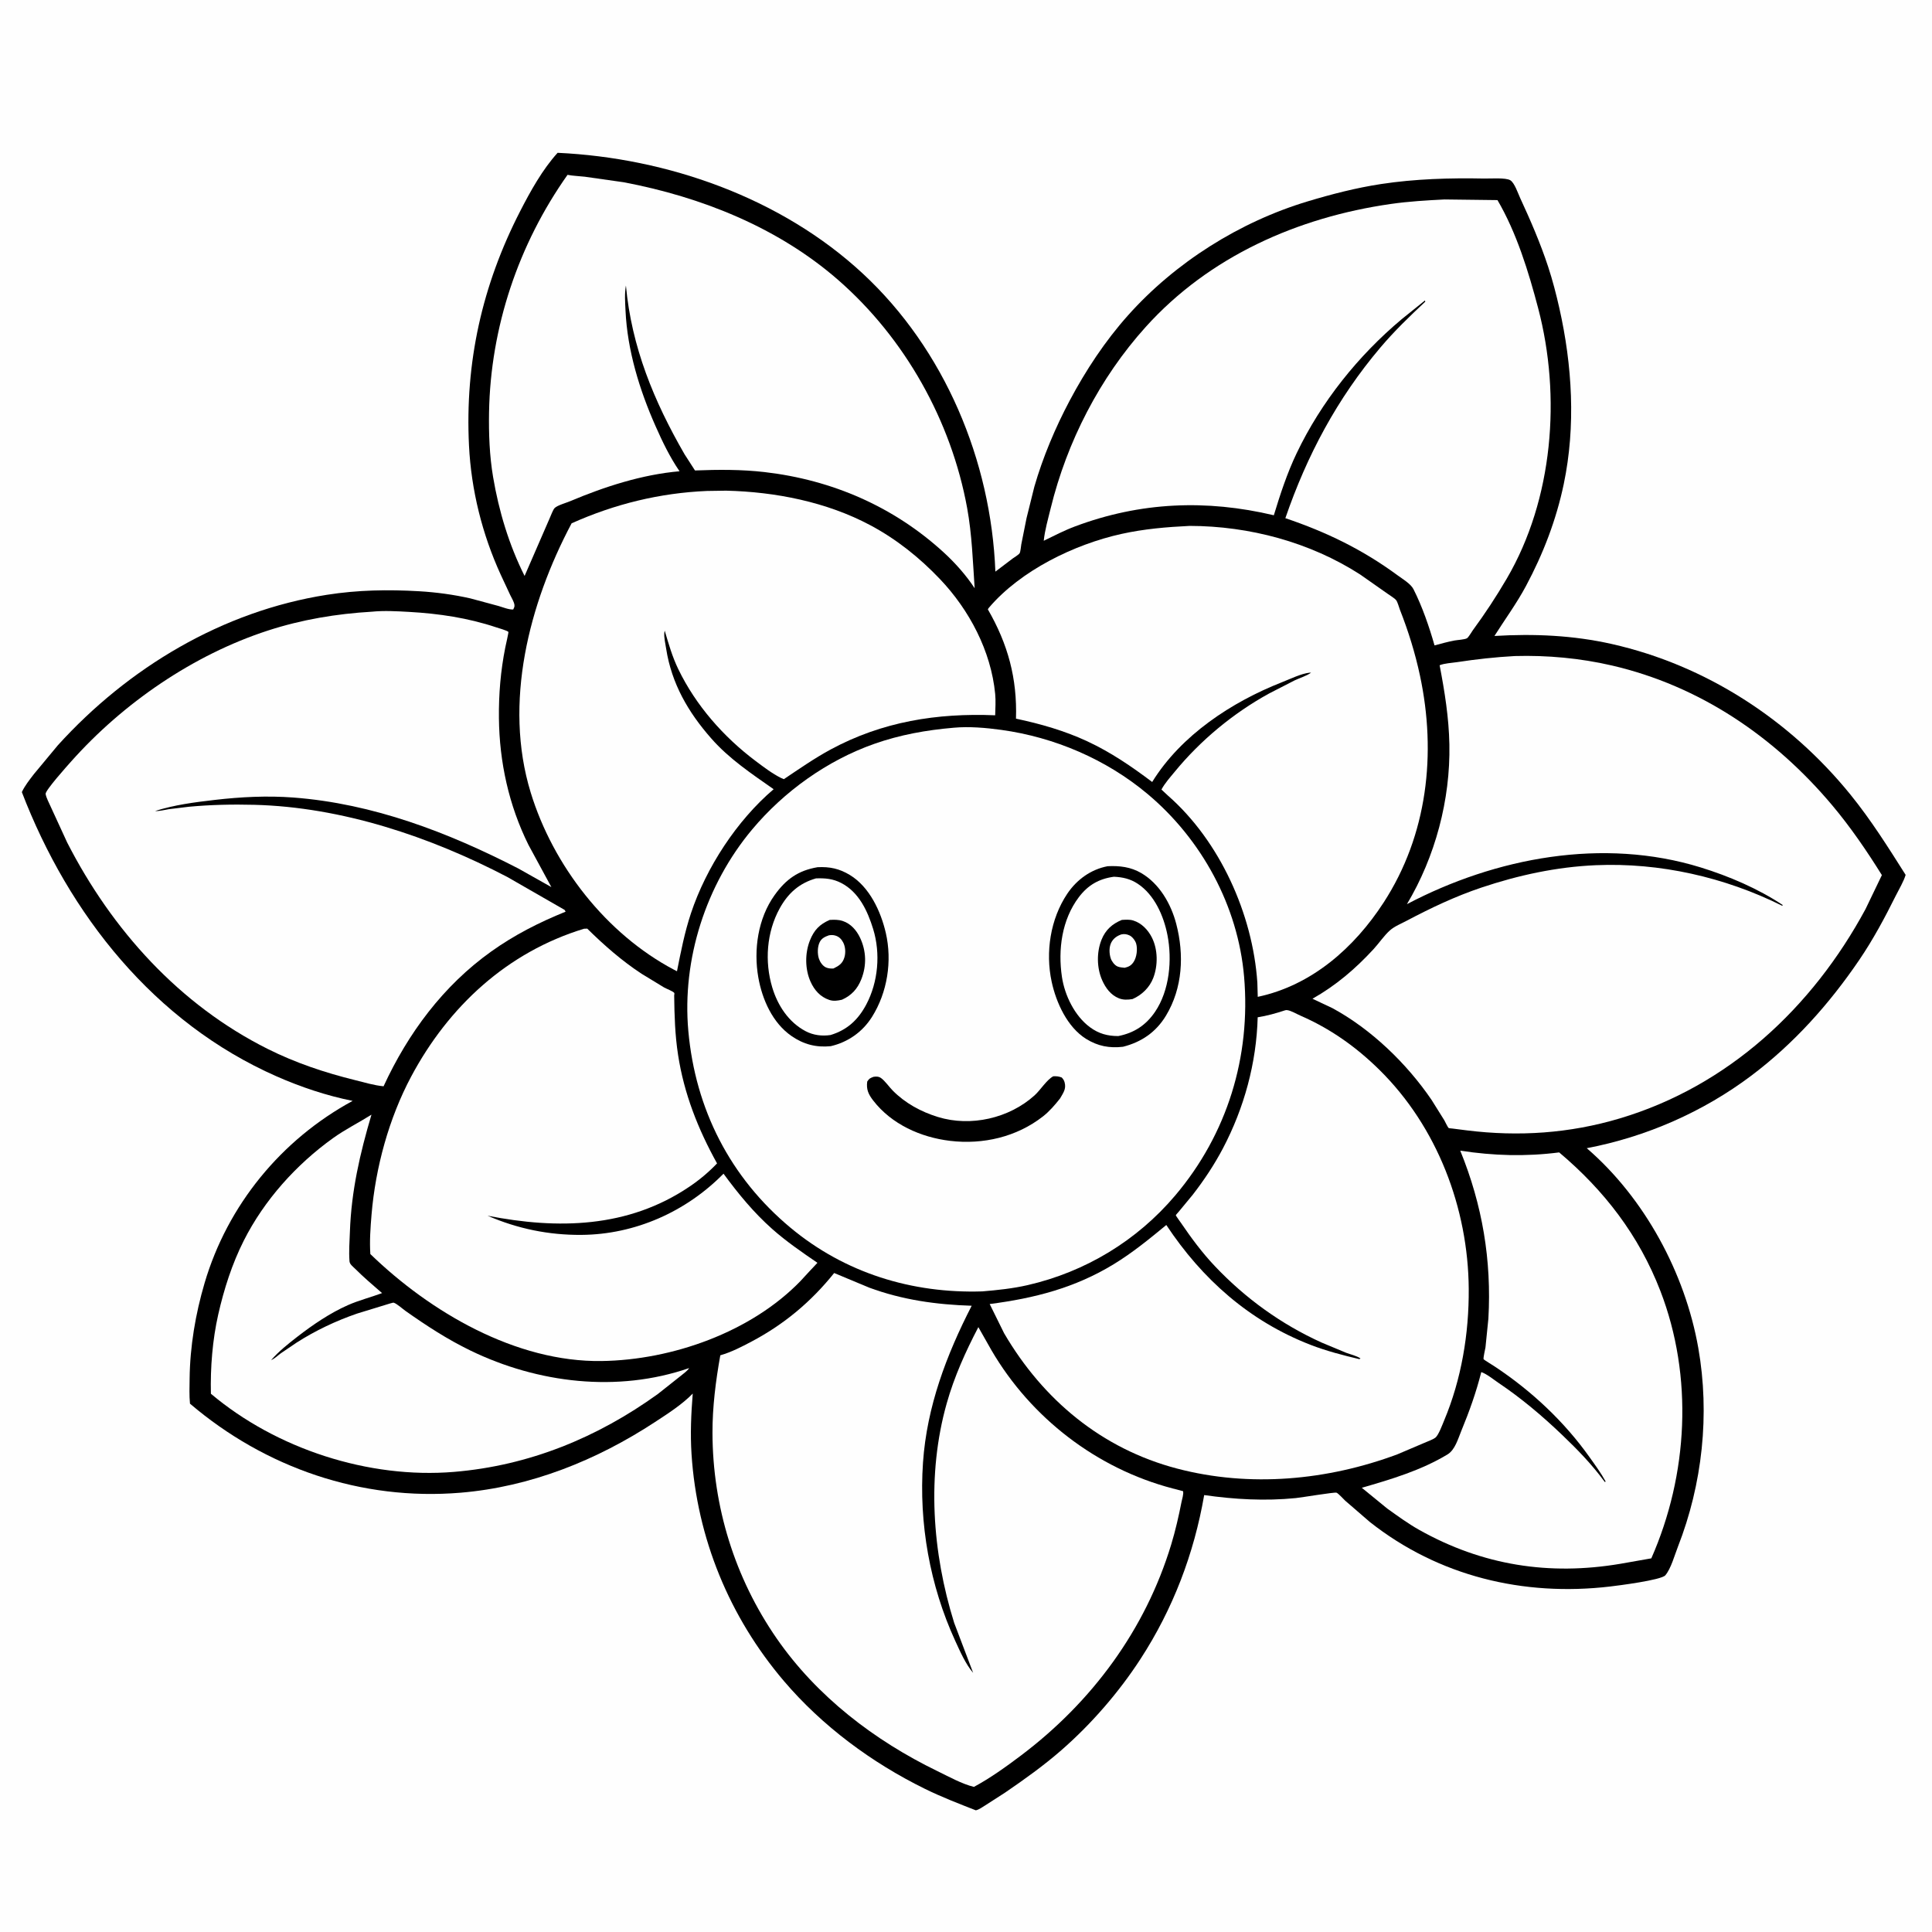 <svg version="1.1" xmlns="http://www.w3.org/2000/svg" style="display: block;" viewBox="0 0 2048 2048" width="1024" height="1024">
<path transform="translate(0,0)" fill="rgb(254,254,254)" d="M -0 -0 L 2048 0 L 2048 2048 L -0 2048 L -0 -0 z"/>
<path transform="translate(0,0)" fill="rgb(0,0,0)" d="M 591.1 161.983 C 707.732 167.389 828.114 209.776 914.533 289.941 C 1001.47 370.592 1050.6 488.363 1055.14 605.947 L 1073.73 591.858 C 1075.41 590.654 1079.84 588.07 1080.86 586.396 C 1081.82 584.815 1082.24 579.016 1082.62 577.004 L 1088.18 549.221 L 1096.45 515.928 C 1105.43 484.761 1118.69 453.305 1133.92 424.635 C 1150.92 392.634 1171.35 361.654 1195.5 334.561 C 1245.77 278.159 1314.07 235.152 1386.4 213.4 C 1411.81 205.758 1437.72 199.092 1463.97 195.088 C 1499.82 189.618 1537.14 188.514 1573.34 189.264 C 1579.63 189.394 1596.18 188.106 1601.01 191.104 C 1605.52 193.905 1609.08 204.805 1611.41 209.842 C 1622.4 233.587 1632.85 257.707 1641.04 282.585 C 1645.78 296.951 1649.61 311.746 1652.94 326.499 C 1666.65 387.322 1670.5 451.72 1657.65 513.073 C 1649.7 551.051 1635.88 586.999 1617.6 621.181 C 1607.7 639.709 1595.36 656.456 1584.16 674.157 C 1626 671.624 1667.72 673.441 1708.71 682.704 C 1808.3 705.207 1896.89 762.776 1961.19 841.867 C 1983.28 869.049 2001.37 897.885 2020.05 927.407 C 2017.83 934.798 2013.13 942.375 2009.68 949.305 C 1997.9 972.996 1985.62 995.929 1970.72 1017.82 C 1939.06 1064.34 1901.51 1106.35 1856.42 1140.28 C 1805.37 1178.7 1744.69 1205.25 1682.02 1217.13 C 1743.32 1269.92 1786.27 1349.53 1800.25 1428.84 C 1812.66 1499.24 1804.64 1573.22 1778.62 1639.72 C 1775.2 1648.43 1771.34 1662.73 1765.34 1669.86 C 1761.01 1675 1715.19 1680.78 1706.6 1681.79 C 1615.02 1692.53 1524.96 1670.97 1452.06 1613.34 L 1425.95 1590.77 C 1424.03 1589.02 1418.79 1583.06 1416.74 1582.31 C 1414.65 1581.55 1379.75 1587.42 1373.53 1588.03 C 1340.81 1591.27 1308.93 1589.44 1276.48 1584.85 C 1265.73 1647.03 1243.39 1705.61 1208.97 1758.6 C 1185.99 1793.98 1156.92 1827.47 1125.18 1855.2 C 1106.44 1871.57 1085.93 1886.23 1065.39 1900.26 L 1044.29 1913.83 C 1041.21 1915.69 1037.91 1918.27 1034.41 1919.01 C 1016.1 1911.85 997.9 1904.83 980.238 1896.14 C 924.04 1868.48 871.634 1829.74 830.94 1781.92 C 773.16 1714.02 738.85 1630.58 733.057 1541.51 C 731.663 1520.07 732.603 1498.63 734.333 1477.25 C 723.025 1488.87 707.927 1498.51 694.38 1507.39 C 632.425 1547.99 562.402 1576.16 488.131 1582.34 C 383.062 1591.07 281.248 1556.04 201.388 1487.94 C 200.534 1479.23 200.903 1470.21 201.002 1461.47 C 201.391 1427.33 207.214 1392.89 216.837 1360.19 C 241.165 1277.5 298.105 1208.07 373.815 1166.99 C 346.207 1161.46 318.916 1152.32 293.144 1140.97 C 163.707 1083.96 73.011 969.54 23.158 839.652 C 26.364 832.799 31.304 826.647 35.875 820.659 L 61.259 790.092 C 135.989 707.662 235.799 647.866 346.5 630.519 C 379.303 625.379 411.402 624.807 444.453 626.76 C 462.645 627.834 480.846 630.307 498.62 634.327 L 528.429 642.367 C 533.108 643.711 539.225 646.321 544.028 646.091 C 544.858 644.362 545.598 643.24 545.337 641.236 C 544.902 637.903 542.393 633.993 540.924 630.904 L 530.872 609.38 C 511.188 566.432 499.484 519.512 497.151 472.254 C 492.802 384.173 511.069 302.417 551.391 223.88 C 562.265 202.7 575.041 179.651 591.1 161.983 z"/>
<path transform="translate(0,0)" fill="rgb(254,254,254)" d="M 393.771 1181.6 C 381.551 1222.84 372.448 1262.39 370.92 1305.58 C 370.551 1316.02 369.689 1326.52 370.48 1336.96 C 370.726 1340.2 373.885 1342.4 376.057 1344.57 C 385.259 1353.77 395.183 1362.22 405.004 1370.74 C 393.02 1375.23 380.578 1378.3 368.797 1383.5 C 349.908 1391.83 331.458 1404.39 315.167 1417.02 C 305.441 1424.56 295.513 1432.49 287.375 1441.77 C 291.054 1440.36 294.524 1436.84 297.747 1434.5 L 314.454 1423.2 C 334.398 1410.43 356.079 1400.18 378.468 1392.46 L 409.95 1382.81 C 411.128 1382.5 416.465 1380.66 417.353 1380.92 C 420.644 1381.88 426.881 1387.54 429.849 1389.63 C 451.914 1405.22 474.278 1419.8 498.635 1431.61 C 570.145 1466.29 654.581 1476.48 730.527 1450.22 C 728.518 1453.43 724.216 1456.28 721.294 1458.74 L 697.431 1477.64 C 633.003 1524.06 560.754 1553.65 481.308 1560.26 C 390.879 1567.79 292.906 1535.92 223.566 1477.43 C 222.899 1449.84 225.245 1420.28 231.343 1393.39 C 237.445 1366.49 245.963 1339.82 258.411 1315.14 C 280.11 1272.13 314.026 1234.43 353.078 1206.42 C 366.091 1197.09 380.269 1190.11 393.771 1181.6 z"/>
<path transform="translate(0,0)" fill="rgb(254,254,254)" d="M 1547.93 1219.75 C 1583.35 1225.16 1617.24 1226.15 1652.79 1221.6 C 1700.64 1261.9 1737.34 1309.6 1760.04 1368.38 C 1795.14 1459.28 1789.5 1563.21 1750.47 1651.91 L 1717.8 1657.66 C 1642.28 1670.44 1571.51 1659.43 1504.38 1621.72 C 1492.55 1615.07 1481.59 1607 1470.55 1599.15 L 1443.55 1577.09 C 1474.41 1568.24 1506.92 1558.47 1534.53 1541.68 C 1542.41 1536.89 1545.64 1525.03 1549.04 1516.81 C 1557.56 1496.17 1564.73 1476.13 1570.21 1454.46 C 1576.2 1456.52 1583.04 1462.26 1588.4 1465.86 C 1612.6 1482.11 1634.95 1500.99 1655.98 1521.11 C 1672.62 1537.03 1687.53 1552.36 1701.16 1570.98 L 1702.09 1570.5 C 1697.21 1561.61 1690.93 1553.02 1685.05 1544.75 C 1658.25 1507.02 1623.76 1474.69 1585.29 1449.09 C 1583.89 1448.16 1572.79 1441.25 1572.68 1440.9 C 1572.17 1439.11 1574.32 1430.64 1574.66 1428.33 L 1577.75 1397.81 C 1581.26 1335.82 1571.36 1277.19 1547.93 1219.75 z"/>
<path transform="translate(0,0)" fill="rgb(254,254,254)" d="M 601.606 185.345 C 607.554 186.484 613.85 186.632 619.878 187.325 L 661.055 193.182 C 743.454 208.758 824.727 241.134 888.485 296.776 C 959.3 358.576 1008.32 446.042 1025.21 538.484 C 1030.32 566.439 1031.26 595.261 1033.17 623.56 C 1024.28 609.945 1012.53 596.732 1000.56 585.753 C 947.507 537.087 882.068 508.704 810.568 500.431 C 786.017 497.59 761.368 497.74 736.713 498.712 L 725.615 481.481 C 693.176 425.239 669.513 367.938 663.5 302.69 C 661.93 311.255 662.677 320.498 663.072 329.165 C 664.996 371.389 677.892 413.297 694.926 451.754 C 702.286 468.37 710.048 484.531 720.344 499.559 C 680.752 502.995 641.044 515.829 604.554 531.217 C 600.413 532.963 590.907 535.665 588.064 538.417 C 586.124 540.295 583.815 546.992 582.575 549.597 L 556.085 610.53 C 539.57 577.65 528.769 541.719 522.67 505.492 C 518.902 483.111 518.015 459.783 518.406 437.129 C 519.965 346.909 549.566 258.942 601.606 185.345 z"/>
<path transform="translate(0,0)" fill="rgb(254,254,254)" d="M 619.096 984.5 L 622.5 984.388 C 640.271 1001.9 659.285 1018.62 680.209 1032.29 L 704.033 1046.79 C 706.287 1048.06 713.196 1050.69 714.632 1052.39 C 715.246 1053.11 714.646 1054.29 714.658 1055.24 C 714.91 1076.47 715.531 1097.07 718.757 1118.09 C 725.087 1159.34 739.954 1196.96 760.101 1233.26 C 750.955 1242.8 741.617 1250.63 730.653 1258.03 C 665.711 1301.86 591.224 1303.3 516.852 1288.71 C 548.606 1302.49 581.734 1309.3 616.373 1309.03 C 673.229 1308.6 727.28 1284.48 766.959 1244.16 C 782.5 1265.32 798.82 1285.23 818.511 1302.72 C 833.452 1316 850.051 1327.36 866.513 1338.63 L 857.428 1348.31 L 848.84 1357.65 C 796.315 1412.14 712.342 1441.72 637.658 1442.75 C 546.757 1444.01 456.138 1390.91 392.579 1329.35 C 391.65 1315.67 392.71 1301.16 393.852 1287.5 C 398.019 1237.66 412.293 1185.36 435.852 1141.2 C 475.462 1066.95 537.55 1009.34 619.096 984.5 z"/>
<path transform="translate(0,0)" fill="rgb(254,254,254)" d="M 1261.13 557.471 C 1324.25 557.589 1388.58 574.668 1441.91 609.049 L 1471.05 629.5 C 1473.43 631.297 1478.21 633.97 1479.98 636.225 C 1481.57 638.235 1482.91 643.614 1483.9 646.141 C 1492.91 669.028 1500.1 692.141 1505.24 716.219 C 1522.85 798.693 1513.23 885.16 1466.64 956.823 C 1435.43 1004.85 1390.4 1044.57 1333.27 1056.7 L 1332.84 1041.5 C 1327.93 969.086 1293.11 891.583 1238.07 843.377 L 1231.19 836.964 C 1234.65 830.37 1240.52 823.861 1245.28 818.063 C 1272.58 784.77 1307.41 755.945 1345.14 735.212 L 1372.44 721.191 C 1377.88 718.666 1384.9 716.513 1389.76 713.107 L 1388 713.102 C 1379.25 714.052 1367.22 719.936 1358.94 723.187 C 1305.67 744.098 1251.89 779.424 1221.36 828.938 C 1199.5 812.444 1177.51 797.446 1152.6 785.83 C 1128.66 774.67 1102.79 767.238 1076.99 761.829 C 1078.32 719.055 1068.48 682.855 1047.16 645.939 C 1047.56 645.242 1047.73 644.88 1048.3 644.211 C 1081.84 604.731 1138.93 576.994 1188.83 565.97 C 1212.81 560.672 1236.67 558.66 1261.13 557.471 z"/>
<path transform="translate(0,0)" fill="rgb(254,254,254)" d="M 1361.95 1071.06 C 1362.99 1070.78 1363.28 1070.62 1364.5 1070.78 C 1368.52 1071.29 1374.43 1074.83 1378.34 1076.53 C 1410.13 1090.36 1437.4 1109.64 1462.07 1133.92 C 1523.5 1194.38 1556.34 1280.67 1556.92 1366.29 C 1557.24 1413.69 1549.17 1462.2 1530.75 1506.01 C 1529 1510.15 1524.87 1521.55 1521.45 1524.05 C 1518.36 1526.31 1513.3 1527.9 1509.78 1529.52 L 1481.23 1541.67 C 1407.09 1569.3 1324.85 1576.99 1247.81 1556.76 C 1167.81 1535.75 1105.66 1483.81 1064.42 1413.35 L 1049.11 1382.33 C 1096.4 1376.23 1139.47 1365.23 1180.62 1340.1 C 1200.61 1327.9 1218.31 1313.4 1236.33 1298.54 C 1274.31 1355.9 1324.36 1400.41 1389.1 1425.54 C 1405.93 1432.07 1423.46 1436.59 1441 1440.75 L 1442.18 1440 C 1437.93 1437.16 1431.8 1435.81 1427 1434.02 L 1401 1423.17 C 1358.19 1403.8 1320.16 1376.31 1287.86 1342.22 C 1274.25 1327.86 1262.77 1312.32 1251.64 1295.97 C 1251.07 1295.13 1246.33 1288.66 1246.38 1288.19 C 1246.41 1287.89 1249.3 1284.71 1249.57 1284.38 L 1264.41 1266.41 C 1276.38 1250.96 1287.26 1234.6 1296.36 1217.31 C 1318.88 1174.49 1331.92 1126.74 1333.2 1078.37 C 1343.19 1076.76 1352.34 1074.22 1361.95 1071.06 z"/>
<path transform="translate(0,0)" fill="rgb(254,254,254)" d="M 749.501 520.432 L 769.706 520.132 C 821.846 521.353 876.213 532.033 922.568 556.761 C 950.283 571.545 974.662 591.046 996.277 613.729 C 1027.52 646.519 1050.54 690.11 1054.93 735.61 C 1055.65 743.01 1055.1 750.802 1054.93 758.237 C 993.378 755.699 935.168 764.913 880.375 794.571 C 863.209 803.863 847.138 815.096 830.932 825.941 L 827.979 824.706 C 818.621 820.066 809.459 813.053 801.104 806.785 C 767.044 781.236 737.609 747.797 719.027 709.336 C 712.605 696.044 708.779 682.561 704.614 668.5 L 704.206 670.773 C 703.773 675.962 705.366 682.595 706.171 687.753 C 711.921 724.609 729.549 755.029 753.881 782.671 C 772.824 804.341 796.711 820.192 820.09 836.596 C 781.121 869.74 748.574 919.57 732.422 968.175 C 725.718 988.348 721.766 1008.77 717.624 1029.56 L 714.58 1028.01 C 642.451 989.918 586.2 917.391 562.532 840.019 C 533.54 745.245 560.722 639.908 605.93 554.741 C 651.558 534.279 699.543 522.53 749.501 520.432 z"/>
<path transform="translate(0,0)" fill="rgb(254,254,254)" d="M 1531.15 211.432 L 1587.39 212.116 C 1607.68 246.74 1620.37 288.16 1630.52 326.754 C 1655.07 420.066 1646.45 529.293 1597.22 613.377 C 1586.07 632.406 1574.27 650.387 1561.22 668.146 C 1559.83 670.037 1556.73 675.616 1555 676.611 C 1552.56 678.014 1544.65 678.404 1541.53 679.007 C 1534.51 680.363 1527.57 682.316 1520.65 684.136 C 1515.05 664.458 1507.61 642.798 1498.31 624.5 C 1495.43 618.83 1486.6 613.608 1481.54 609.891 C 1444.4 582.564 1406.14 564.013 1362.53 549.286 C 1385.46 482.581 1417.53 422.441 1463.18 368.5 C 1477.93 351.071 1494.2 335.361 1510.84 319.779 L 1510.5 318.517 L 1485.94 338.294 C 1439.77 376.974 1400.45 426.084 1374.47 480.5 C 1364.47 501.435 1357.05 524.043 1350.32 546.205 C 1278.77 529.213 1208.74 532.083 1139.5 558.046 C 1128.11 562.318 1117.33 567.914 1106.41 573.246 C 1107.6 561.793 1111.01 550.068 1113.75 538.865 C 1131.03 468.235 1165.75 400.645 1214.53 346.542 C 1281.94 271.776 1375.67 230.354 1474.26 216.215 C 1493.14 213.506 1512.11 212.395 1531.15 211.432 z"/>
<path transform="translate(0,0)" fill="rgb(254,254,254)" d="M 884.252 1349.45 L 921.271 1364.9 C 956.78 1378.01 992.431 1382.95 1030.02 1384.15 C 1003.17 1436.51 982.506 1491.06 978.419 1550.33 C 973.974 1614.78 985.622 1680.68 1012.62 1739.45 C 1017.66 1750.41 1023.62 1764.11 1031.57 1773.27 L 1011.43 1720.2 C 988.204 1645.87 982.21 1563.07 1003.61 1487.45 C 1011.61 1459.17 1023.54 1432.8 1037.1 1406.82 L 1051.02 1431.37 C 1092.9 1503.07 1162.54 1556.69 1242.86 1577.77 L 1254.09 1580.71 C 1254.86 1583.78 1253.07 1588.99 1252.45 1592.14 C 1249.45 1607.4 1246.06 1622.24 1241.56 1637.14 C 1214.14 1727.75 1157.39 1804.26 1082.26 1860.92 C 1066.59 1872.75 1049.68 1884.89 1032.39 1894.18 C 1019.59 1891.05 1005.74 1883.29 993.794 1877.5 C 926.948 1845.07 865.862 1798.3 823.283 1736.77 C 778.867 1672.59 755.476 1597.03 755.254 1518.99 C 755.176 1491.49 758.714 1463.7 763.56 1436.68 C 775.257 1433.32 786.004 1427.76 796.726 1422.08 C 831.349 1403.75 859.808 1379.91 884.252 1349.45 z"/>
<path transform="translate(0,0)" fill="rgb(254,254,254)" d="M 394.218 648.421 C 407.103 647.121 420.853 647.916 433.773 648.645 C 465.224 650.419 495.994 654.983 525.961 664.989 C 528.19 665.734 537.643 668.365 538.94 669.861 C 539.262 670.232 535.917 684.907 535.637 686.305 C 530.658 711.147 528.609 736.044 528.883 761.375 C 529.387 807.956 539.429 853.706 560.149 895.516 L 584.484 940.368 L 549.548 920.699 C 474.912 882.259 395.512 851.844 311.064 845.423 C 283.337 843.315 255.065 844.751 227.5 847.962 C 206.207 850.442 184.809 853.176 164.314 859.736 C 169.108 859.975 174.353 858.494 179.103 857.758 L 200.16 855.198 C 223.245 853.042 246.294 852.542 269.465 853.129 C 362.397 855.485 455.954 886.904 537.844 929.666 L 598.5 964.518 L 599.583 966.401 C 571.384 977.851 545.488 990.944 520.646 1008.68 C 469.788 1045 432.614 1095.15 406.594 1151.51 C 396.554 1150.55 386.294 1147.43 376.5 1145.01 C 344.347 1137.06 313.511 1126.78 283.844 1111.95 C 190.101 1065.09 118.586 985.659 71.208 893.085 L 53.753 855.132 C 52.133 851.313 48.971 845.697 48.365 841.617 C 47.823 837.977 71.377 811.726 75.281 807.34 C 130.526 745.271 204.79 694.165 283.987 668.419 C 319.827 656.767 356.695 650.614 394.218 648.421 z"/>
<path transform="translate(0,0)" fill="rgb(254,254,254)" d="M 1605.79 695.431 C 1640.17 694.465 1675.23 697.694 1708.72 705.461 C 1801.86 727.06 1881.05 780.895 1942.22 853.637 C 1961.54 876.606 1979.03 902.189 1994.87 927.648 L 1977.51 963.732 C 1921.15 1068.11 1832.09 1151.24 1717 1185.58 C 1663.78 1201.46 1609.88 1205.05 1554.94 1198.25 L 1539.78 1196.32 C 1539.32 1196.26 1536.05 1196.03 1535.72 1195.79 C 1534.59 1194.96 1531.91 1189.06 1531.05 1187.57 L 1517.47 1165.86 C 1491.16 1127.3 1453.6 1091.01 1412.5 1068.72 L 1391.29 1058.71 C 1416.27 1044.54 1436.65 1027.13 1456.01 1006.14 C 1461.81 999.853 1467.1 991.847 1473.38 986.239 C 1478.17 981.958 1485.75 978.865 1491.43 975.864 C 1516.94 962.391 1542.99 950.038 1570.38 940.859 C 1609.55 927.731 1650.14 918.939 1691.51 917.155 C 1759.5 914.224 1828.21 929.829 1889 960.049 L 1890 959.5 C 1863.65 941.986 1832.91 928.821 1802.8 919.508 C 1699.52 887.571 1585.56 908.898 1491.4 958.455 C 1521.42 908.208 1537.57 847.641 1536.4 789.131 C 1535.84 760.495 1531.43 733.243 1526.06 705.185 C 1531.37 703.055 1538.66 702.798 1544.39 701.924 C 1564.96 698.787 1585.02 696.573 1605.79 695.431 z"/>
<path transform="translate(0,0)" fill="rgb(254,254,254)" d="M 1010.95 771.421 C 1027.32 769.919 1045.12 771.473 1061.34 773.706 C 1117.76 781.479 1172.49 804.85 1216.34 841.544 C 1273.84 889.661 1312.36 960.424 1318.79 1035.33 C 1326.06 1120.09 1300.94 1202.07 1245.87 1267.15 C 1205.26 1315.14 1150.59 1348.25 1089.26 1362.3 C 1073.49 1365.91 1057.35 1367.59 1041.25 1368.93 C 966.803 1371.28 895.782 1349.54 838.033 1301.49 C 773.908 1248.14 737.117 1175.71 729.661 1092.94 C 722.799 1016.77 748.348 937.734 797.326 879.246 C 831.151 838.854 876.933 806.074 926.661 788.551 C 954.156 778.862 982.013 773.902 1010.95 771.421 z"/>
<path transform="translate(0,0)" fill="rgb(0,0,0)" d="M 925.886 1141.5 C 928.781 1141.01 931.499 1141.02 934.005 1142.83 C 938.263 1145.92 942.547 1152.22 946.358 1156.07 C 959.647 1169.49 976.319 1178.53 994.242 1184.05 C 1029.02 1194.76 1069.76 1185.48 1096.72 1161.1 C 1102.89 1155.52 1109.52 1144.63 1116.5 1140.91 C 1120 1140.75 1122.21 1140.94 1125.5 1142.2 C 1127.06 1143.91 1127.95 1145.16 1128.55 1147.43 C 1130.4 1154.43 1127.06 1158.5 1123.69 1164.43 C 1118.29 1171.27 1112.49 1178.04 1105.61 1183.43 C 1077.75 1205.26 1041.89 1213.53 1007.07 1209.34 C 976.039 1205.61 945.108 1191.81 925.629 1166.59 C 920.485 1159.93 918.217 1154.87 919.282 1146.5 C 921.561 1143.03 922.192 1143.01 925.886 1141.5 z"/>
<path transform="translate(0,0)" fill="rgb(0,0,0)" d="M 866.667 919.273 C 879.597 918.609 889.814 920.797 900.911 927.535 C 921.697 940.157 933.701 966.038 938.987 988.906 C 945.893 1018.78 940.664 1052.02 924.369 1077.94 C 914.323 1093.92 898.929 1104.72 880.631 1108.99 C 865.136 1110.56 851.728 1107.06 838.891 1098.13 C 818.93 1084.24 807.981 1059.51 803.87 1036.23 C 798.675 1006.82 803.45 973.523 821.107 948.864 C 833.133 932.069 846.091 922.769 866.667 919.273 z"/>
<path transform="translate(0,0)" fill="rgb(254,254,254)" d="M 865.001 931.119 C 874.736 930.787 882.871 931.423 891.764 936.026 C 910.486 945.718 919.71 965.697 925.618 984.929 C 933.548 1010.74 930.91 1040.97 918.333 1064.73 C 909.753 1080.94 898.181 1091.77 880.422 1097.17 C 871.359 1098.51 862.168 1097.42 854 1093.11 C 836.031 1083.64 824.463 1066.02 818.683 1046.92 C 810.361 1019.41 812.589 988.212 826.504 962.932 C 835.358 946.847 847.256 936.176 865.001 931.119 z"/>
<path transform="translate(0,0)" fill="rgb(0,0,0)" d="M 879.513 975.152 C 884.401 974.912 888.618 974.752 893.334 976.297 C 901.866 979.092 907.98 986.162 911.718 994.085 C 918.361 1008.16 918.77 1023.54 913.047 1038 C 908.976 1048.28 902.566 1055.27 892.509 1059.75 C 887.883 1060.79 883.609 1061.49 879 1059.94 C 869.482 1056.73 863.181 1049.51 859.162 1040.5 C 853.255 1027.26 853.209 1010.39 858.511 996.988 C 862.884 985.931 868.762 979.84 879.513 975.152 z"/>
<path transform="translate(0,0)" fill="rgb(254,254,254)" d="M 878.586 991.5 C 881.027 991.086 882.987 991.034 885.366 991.701 C 889.313 992.808 891.92 995.413 893.792 999 C 896.228 1003.67 896.617 1010.02 895.064 1015 C 893.056 1021.44 889.369 1023.76 883.555 1026.63 C 880.93 1026.84 877.962 1026.61 875.525 1025.5 C 872.03 1023.91 869.262 1019.79 868.085 1016.25 C 866.379 1011.12 866.484 1003.44 868.978 998.562 C 871.045 994.524 874.524 992.982 878.586 991.5 z"/>
<path transform="translate(0,0)" fill="rgb(0,0,0)" d="M 1174.14 918.224 C 1186.81 917.617 1198.62 918.951 1209.82 925.521 C 1229.14 936.858 1241.35 958.183 1246.89 979.433 C 1255.38 1012.04 1253.7 1047.3 1235.97 1076.65 C 1225.41 1094.13 1210.01 1104.66 1190.4 1109.62 C 1175.96 1111.28 1163.72 1108.95 1151.35 1101.28 C 1131.39 1088.9 1119.53 1062.71 1114.78 1040.58 C 1108.07 1009.34 1113.4 974.259 1131.28 947.5 C 1141.32 932.481 1156.38 921.585 1174.14 918.224 z"/>
<path transform="translate(0,0)" fill="rgb(254,254,254)" d="M 1180.78 929.38 C 1190.05 929.812 1198.11 931.562 1206.02 936.789 C 1223.83 948.54 1233.57 970.908 1237.53 991.126 C 1242.69 1017.4 1239.8 1049.95 1224.37 1072.62 C 1214.73 1086.78 1202.13 1095.01 1185.39 1098.28 C 1173.96 1098.27 1164.66 1095.73 1155.4 1088.9 C 1139.23 1076.97 1128.65 1055.19 1125.71 1035.66 C 1121.35 1006.69 1125.57 974.899 1143.62 951.031 C 1153.29 938.25 1164.87 931.558 1180.78 929.38 z"/>
<path transform="translate(0,0)" fill="rgb(0,0,0)" d="M 1189.22 975.145 C 1193.16 974.944 1197.34 974.571 1201.17 975.737 C 1210.12 978.457 1216.97 985.693 1221.08 993.874 C 1227.48 1006.63 1227.57 1023.42 1222.52 1036.62 C 1218.64 1046.77 1210.39 1054.78 1200.54 1059.04 C 1195.53 1059.86 1190.79 1060.15 1185.98 1058.2 C 1177.48 1054.77 1172 1047.33 1168.38 1039.18 C 1162.58 1026.09 1162.35 1009.54 1167.62 996.255 C 1171.79 985.748 1179.01 979.316 1189.22 975.145 z"/>
<path transform="translate(0,0)" fill="rgb(254,254,254)" d="M 1188.7 990.5 C 1191.85 989.84 1194.46 990.225 1197.35 991.579 C 1200.33 992.979 1203.44 997.078 1204.36 1000.21 C 1206.05 1005.96 1205.01 1014.66 1201.67 1019.71 C 1199.16 1023.51 1196.51 1024.85 1192.19 1025.89 C 1189.77 1025.63 1186.73 1025.47 1184.5 1024.45 C 1181.37 1023.02 1178.5 1019.11 1177.43 1015.9 C 1175.69 1010.72 1175.5 1003.57 1178.23 998.684 C 1180.58 994.495 1184.26 991.989 1188.7 990.5 z"/>
</svg>